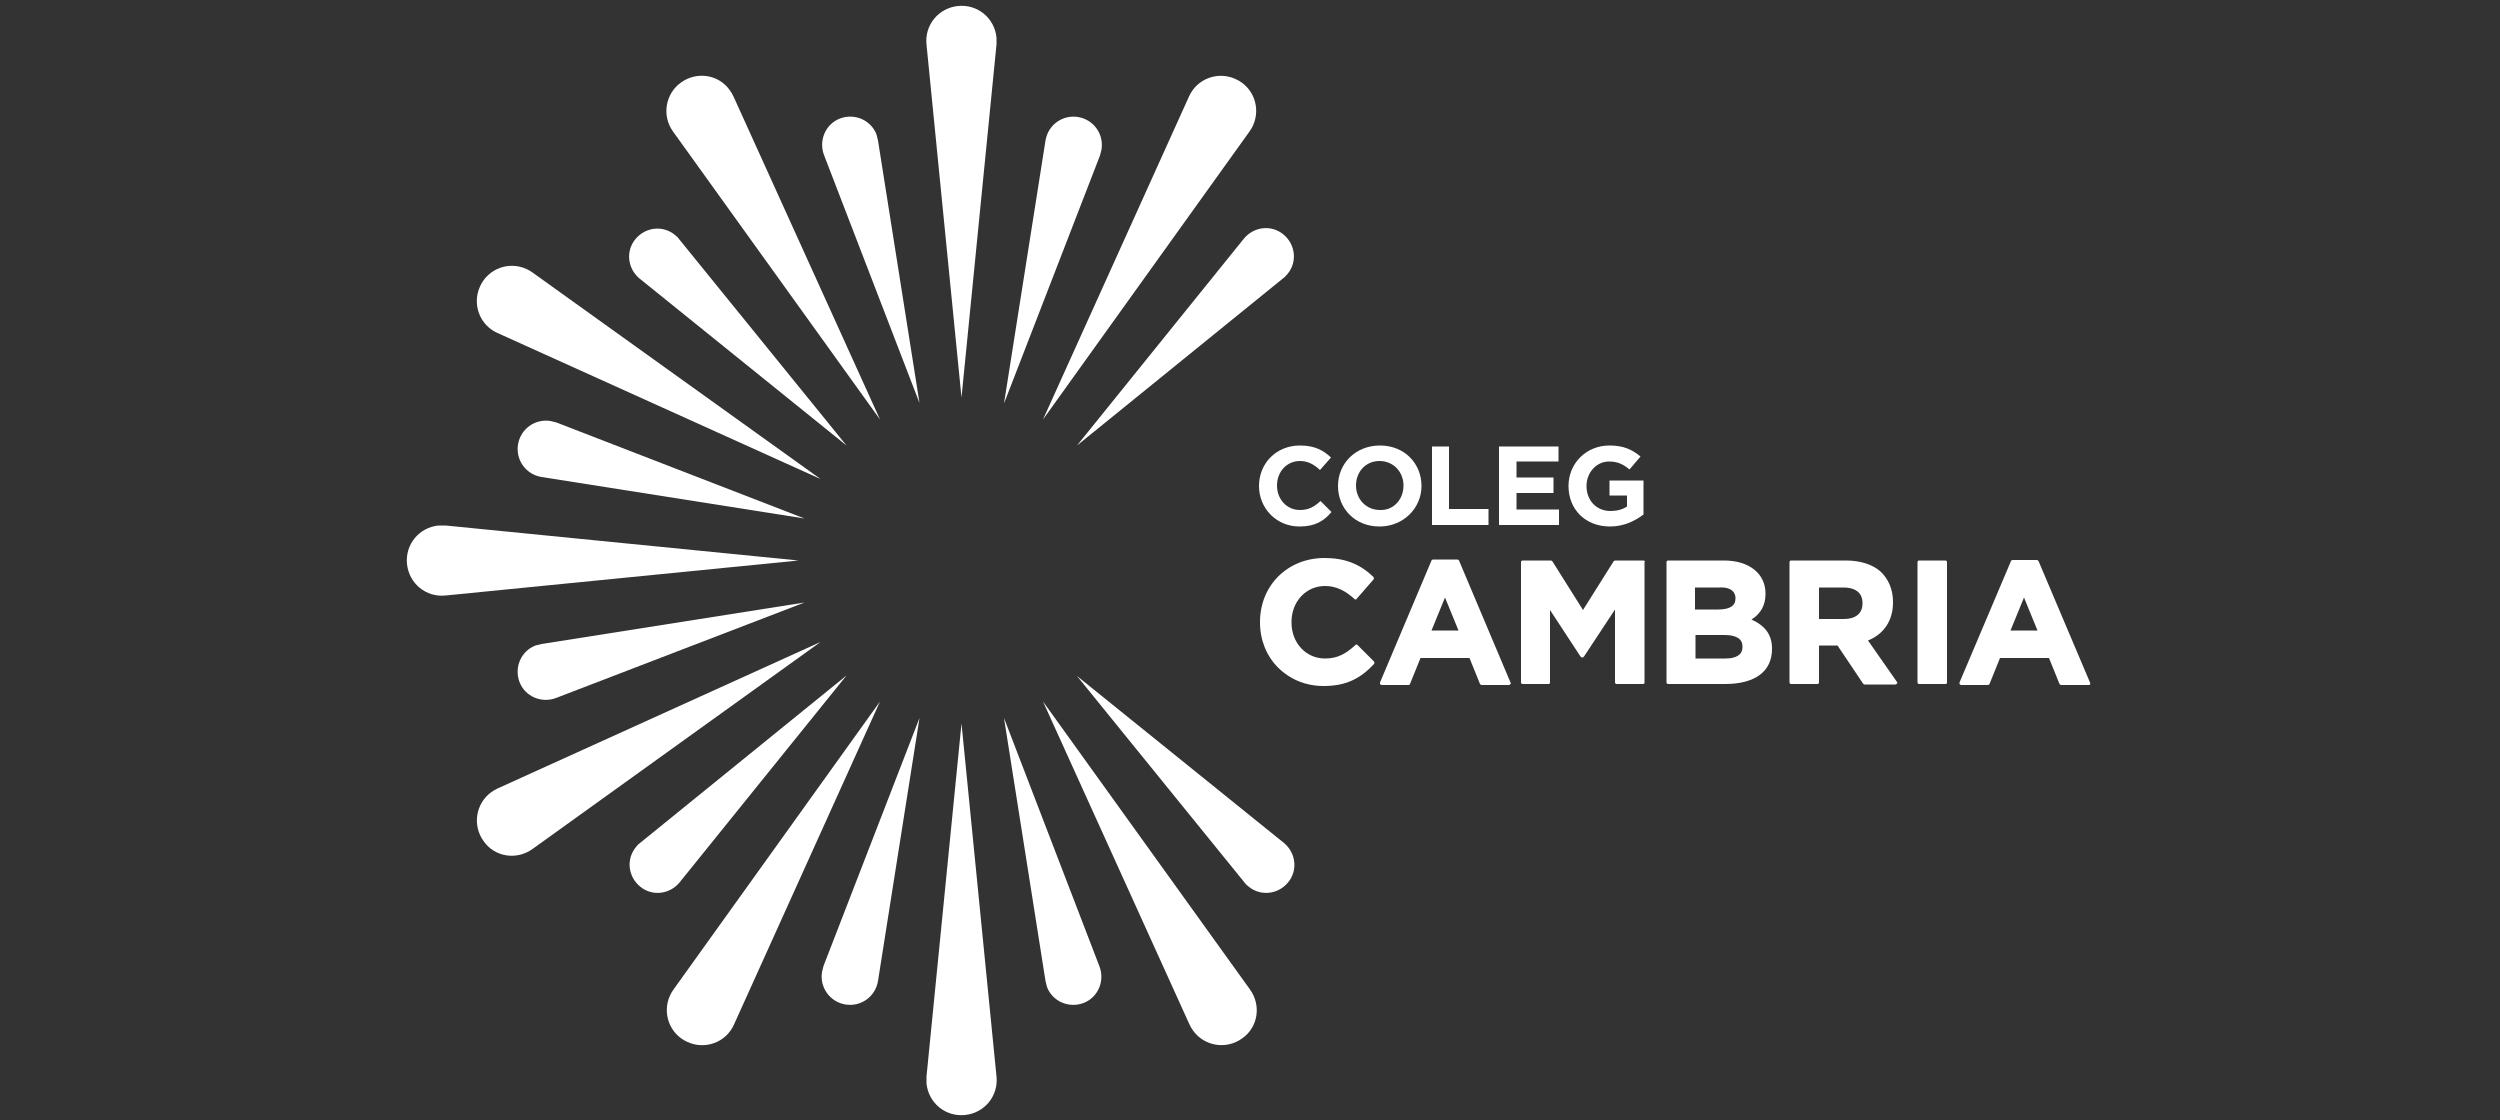<?xml version="1.0" encoding="utf-8"?>
<!-- Generator: Adobe Illustrator 25.0.0, SVG Export Plug-In . SVG Version: 6.00 Build 0)  -->
<svg version="1.1" id="Layer_1" xmlns="http://www.w3.org/2000/svg" xmlns:xlink="http://www.w3.org/1999/xlink" x="0px" y="0px"
	 viewBox="0 0 500 224" style="enable-background:new 0 0 500 224;" xml:space="preserve">
<rect x="0" y="0" width="500" height="224" fill="#333333" stroke="none"/>
<style type="text/css">
	.st0{fill:#FFFFFF;}
</style>
<path class="st0" d="M192.3,79.5l-7-70.6c-0.4-3.9,2.4-7.3,6.3-7.7c3.9-0.4,7.3,2.4,7.7,6.3c0,0.5,0,1,0,1.4L192.3,79.5z"/>
<path class="st0" d="M176,83.9l-41.4-57.6c-2.3-3.2-1.5-7.6,1.6-9.8c3.2-2.3,7.6-1.6,9.8,1.6c0.3,0.4,0.5,0.8,0.7,1.2L176,83.9z"/>
<path class="st0" d="M164.1,95.8L99.5,66.6c-3.6-1.6-5.1-5.8-3.5-9.3c1.6-3.6,5.8-5.1,9.3-3.5c0.4,0.2,0.8,0.4,1.2,0.7L164.1,95.8z"
	/>
<path class="st0" d="M159.7,112.1l-70.6,7c-3.9,0.4-7.3-2.4-7.7-6.3c-0.4-3.9,2.4-7.3,6.3-7.7c0.5,0,1,0,1.4,0L159.7,112.1z"/>
<path class="st0" d="M164.1,128.4l-57.6,41.4c-3.2,2.3-7.6,1.6-9.8-1.6c-2.3-3.2-1.5-7.6,1.6-9.8c0.4-0.3,0.8-0.5,1.2-0.7
	L164.1,128.4z"/>
<path class="st0" d="M176,140.3l-29.2,64.6c-1.6,3.6-5.8,5.1-9.3,3.5c-3.6-1.6-5.1-5.8-3.5-9.3c0.2-0.4,0.4-0.8,0.7-1.2L176,140.3z"
	/>
<path class="st0" d="M192.3,144.7l7,70.6c0.4,3.9-2.4,7.3-6.3,7.7c-3.9,0.4-7.3-2.4-7.7-6.3c0-0.5,0-1,0-1.4L192.3,144.7z"/>
<path class="st0" d="M208.6,140.3l41.4,57.6c2.3,3.2,1.6,7.6-1.6,9.8c-3.2,2.3-7.6,1.5-9.8-1.6c-0.3-0.4-0.5-0.8-0.7-1.2
	L208.6,140.3z"/>
<path class="st0" d="M208.6,83.9l29.2-64.6c1.6-3.6,5.8-5.1,9.3-3.5c3.6,1.6,5.1,5.8,3.5,9.3c-0.2,0.4-0.4,0.8-0.7,1.2L208.6,83.9z"
	/>
<path class="st0" d="M183.9,80.6L164.8,31c-1.1-2.9,0.3-6.2,3.2-7.3c2.9-1.1,6.2,0.3,7.3,3.2c0.1,0.4,0.2,0.8,0.3,1.2L183.9,80.6z"
	/>
<path class="st0" d="M169.3,89.1l-41.4-33.4c-2.4-2-2.8-5.5-0.8-7.9c2-2.4,5.5-2.8,7.9-0.8c0.3,0.2,0.6,0.5,0.8,0.8L169.3,89.1z"/>
<path class="st0" d="M160.9,103.7l-52.6-8.3c-3.1-0.5-5.2-3.4-4.7-6.5c0.5-3.1,3.4-5.2,6.5-4.7c0.4,0.1,0.8,0.2,1.2,0.3L160.9,103.7
	z"/>
<path class="st0" d="M160.9,120.5l-49.7,19.1c-2.9,1.1-6.2-0.3-7.3-3.2c-1.1-2.9,0.3-6.2,3.2-7.3c0.4-0.1,0.8-0.2,1.2-0.3
	L160.9,120.5z"/>
<path class="st0" d="M169.3,135.1l-33.4,41.4c-2,2.4-5.5,2.8-7.9,0.8c-2.4-2-2.8-5.5-0.8-7.9c0.2-0.3,0.5-0.6,0.8-0.8L169.3,135.1z"
	/>
<path class="st0" d="M183.9,143.6l-8.3,52.6c-0.5,3.1-3.4,5.2-6.5,4.7c-3.1-0.5-5.2-3.4-4.7-6.5c0.1-0.4,0.2-0.8,0.3-1.2
	L183.9,143.6z"/>
<path class="st0" d="M200.8,143.6l19.1,49.7c1.1,2.9-0.3,6.2-3.2,7.3c-2.9,1.1-6.2-0.3-7.3-3.2c-0.1-0.4-0.2-0.8-0.3-1.2
	L200.8,143.6z"/>
<path class="st0" d="M215.4,135.2l41.4,33.4c2.4,2,2.8,5.5,0.8,7.9c-2,2.4-5.5,2.8-7.9,0.8c-0.3-0.2-0.6-0.5-0.8-0.8L215.4,135.2z"
	/>
<path class="st0" d="M215.4,89.1l33.4-41.4c2-2.4,5.5-2.8,7.9-0.8c2.4,2,2.8,5.5,0.8,7.9c-0.3,0.3-0.5,0.6-0.8,0.8L215.4,89.1z"/>
<path class="st0" d="M200.8,80.7l8.3-52.6c0.5-3.1,3.4-5.2,6.5-4.7c3.1,0.5,5.2,3.4,4.7,6.5c-0.1,0.4-0.2,0.8-0.3,1.2L200.8,80.7z"
	/>
<path class="st0" d="M259.9,105.3c-4.6,0-8.1-3.6-8.1-8.1v0c0-4.5,3.4-8.1,8.2-8.1c3,0,4.7,1,6.2,2.4l-2.2,2.5
	c-1.2-1.1-2.4-1.8-4-1.8c-2.7,0-4.6,2.2-4.6,4.9v0c0,2.7,1.9,4.9,4.6,4.9c1.8,0,2.9-0.7,4.1-1.8l2.2,2.2
	C264.8,104.2,263,105.3,259.9,105.3"/>
<path class="st0" d="M275.9,105.3c-4.9,0-8.3-3.6-8.3-8.1v0c0-4.5,3.5-8.1,8.4-8.1c4.9,0,8.3,3.6,8.3,8.1v0
	C284.3,101.6,280.7,105.3,275.9,105.3 M280.7,97.1c0-2.7-2-4.9-4.8-4.9c-2.8,0-4.7,2.2-4.7,4.9v0c0,2.7,2,4.9,4.8,4.9
	C278.7,102.1,280.7,99.9,280.7,97.1L280.7,97.1z"/>
<polygon class="st0" points="286.4,105 286.4,89.3 289.8,89.3 289.8,101.8 297.7,101.8 297.7,105 "/>
<polygon class="st0" points="299.8,105 299.8,89.3 311.7,89.3 311.7,92.3 303.3,92.3 303.3,95.5 310.7,95.5 310.7,98.6 303.3,98.6 
	303.3,101.9 311.8,101.9 311.8,105 "/>
<path class="st0" d="M322,105.3c-4.9,0-8.3-3.4-8.3-8.1v0c0-4.5,3.5-8.1,8.2-8.1c2.8,0,4.5,0.8,6.2,2.2l-2.2,2.6
	c-1.2-1-2.3-1.6-4.1-1.6c-2.5,0-4.5,2.2-4.5,4.9v0c0,2.9,2,5,4.8,5c1.3,0,2.4-0.3,3.3-0.9v-2.2h-3.5v-3h6.8v6.8
	C327.1,104.1,324.9,105.3,322,105.3"/>
<path class="st0" d="M271.5,129c-0.1-0.1-0.2-0.1-0.2-0.1c-0.1,0-0.2,0-0.2,0.1c-1.9,1.7-3.5,2.7-6.1,2.7c-3.8,0-6.7-3.1-6.7-7.2
	v-0.1c0-4.1,2.9-7.2,6.7-7.2c2.1,0,3.9,0.8,5.9,2.6c0.1,0.1,0.1,0.1,0.2,0.1h0c0.1,0,0.2,0,0.2-0.1l3.4-3.9c0.1-0.1,0.1-0.3,0-0.5
	c-2.7-2.6-5.7-3.8-9.8-3.8c-7.4,0-12.9,5.5-12.9,12.8v0.1c0,3.5,1.3,6.7,3.6,9c2.4,2.4,5.6,3.7,9.1,3.7c4.3,0,7.2-1.3,10.1-4.4
	c0.1-0.1,0.1-0.3,0-0.5L271.5,129z"/>
<path class="st0" d="M291.8,112.1c-0.1-0.1-0.2-0.2-0.3-0.2h-4.9c-0.1,0-0.3,0.1-0.3,0.2L276,136.5c0,0.1,0,0.2,0,0.3
	c0.1,0.1,0.2,0.2,0.3,0.2h5.4c0.1,0,0.3-0.1,0.3-0.2l2.1-5.2h9.8l2.1,5.2c0.1,0.1,0.2,0.2,0.3,0.2h5.5c0.1,0,0.2-0.1,0.3-0.2
	c0.1-0.1,0.1-0.2,0-0.3L291.8,112.1z M286.3,126.1l2.7-6.6l2.7,6.6H286.3z"/>
<path class="st0" d="M328.7,112.1H323c-0.1,0-0.2,0.1-0.3,0.2l-6.1,9.7l-6.1-9.7c-0.1-0.1-0.2-0.2-0.3-0.2h-5.7
	c-0.2,0-0.3,0.2-0.3,0.3v24.1c0,0.2,0.2,0.3,0.3,0.3h5.2c0.2,0,0.3-0.1,0.3-0.3v-14.5l6.1,9.3c0.1,0.1,0.2,0.2,0.3,0.2h0.1
	c0.1,0,0.2-0.1,0.3-0.2l6.2-9.4v14.6c0,0.2,0.2,0.3,0.3,0.3h5.3c0.2,0,0.3-0.1,0.3-0.3v-24.1C329.1,112.3,328.9,112.1,328.7,112.1"
	/>
<path class="st0" d="M350.3,123.9c1.9-1.2,2.8-2.9,2.8-5.1v-0.1c0-4-3.3-6.6-8.3-6.6h-11.2c-0.2,0-0.3,0.2-0.3,0.3v24.1
	c0,0.2,0.2,0.3,0.3,0.3H345c6,0,9.4-2.5,9.4-7v-0.1C354.4,127,353.1,125.2,350.3,123.9 M347.1,119.7c0,1.5-1.2,2.2-3.5,2.2h-4.6
	v-4.4h4.9C345.1,117.4,347.1,117.7,347.1,119.7L347.1,119.7z M339.1,127h5.8c2.4,0,3.6,0.8,3.6,2.3v0.1c0,1.5-1.2,2.3-3.4,2.3h-6
	V127z"/>
<path class="st0" d="M373.6,128.1c3.2-1.3,5-4,5-7.6v-0.1c0-2.5-0.9-4.6-2.5-6.1c-1.6-1.4-4-2.2-6.9-2.2h-11c-0.2,0-0.3,0.2-0.3,0.3
	v24.1c0,0.2,0.2,0.3,0.3,0.3h5.3c0.2,0,0.3-0.2,0.3-0.3v-7.4h3.7l5.1,7.6c0.1,0.1,0.2,0.2,0.3,0.2h6.2c0.1,0,0.2-0.1,0.3-0.2
	c0.1-0.1,0.1-0.2,0-0.3L373.6,128.1z M368.8,123.8h-5v-6.3h4.9c1.4,0,3.8,0.4,3.8,3.1v0.1C372.5,122.7,371.1,123.8,368.8,123.8"/>
<path class="st0" d="M389.1,112.1h-5.3c-0.2,0-0.3,0.2-0.3,0.3v24.1c0,0.2,0.2,0.3,0.3,0.3h5.3c0.2,0,0.3-0.1,0.3-0.3v-24.1
	C389.4,112.3,389.3,112.1,389.1,112.1"/>
<path class="st0" d="M418,136.5l-10.3-24.3c-0.1-0.1-0.2-0.2-0.3-0.2h-4.9c-0.1,0-0.3,0.1-0.3,0.2l-10.3,24.3c0,0.1,0,0.2,0,0.3
	c0.1,0.1,0.2,0.2,0.3,0.2h5.4c0.1,0,0.3-0.1,0.3-0.2l2.1-5.2h9.8l2.1,5.2c0.1,0.1,0.2,0.2,0.3,0.2h5.6c0.1,0,0.2-0.1,0.3-0.2
	C418,136.7,418,136.6,418,136.5 M402.1,126.1l2.7-6.6l2.7,6.6H402.1z"/>
</svg>
